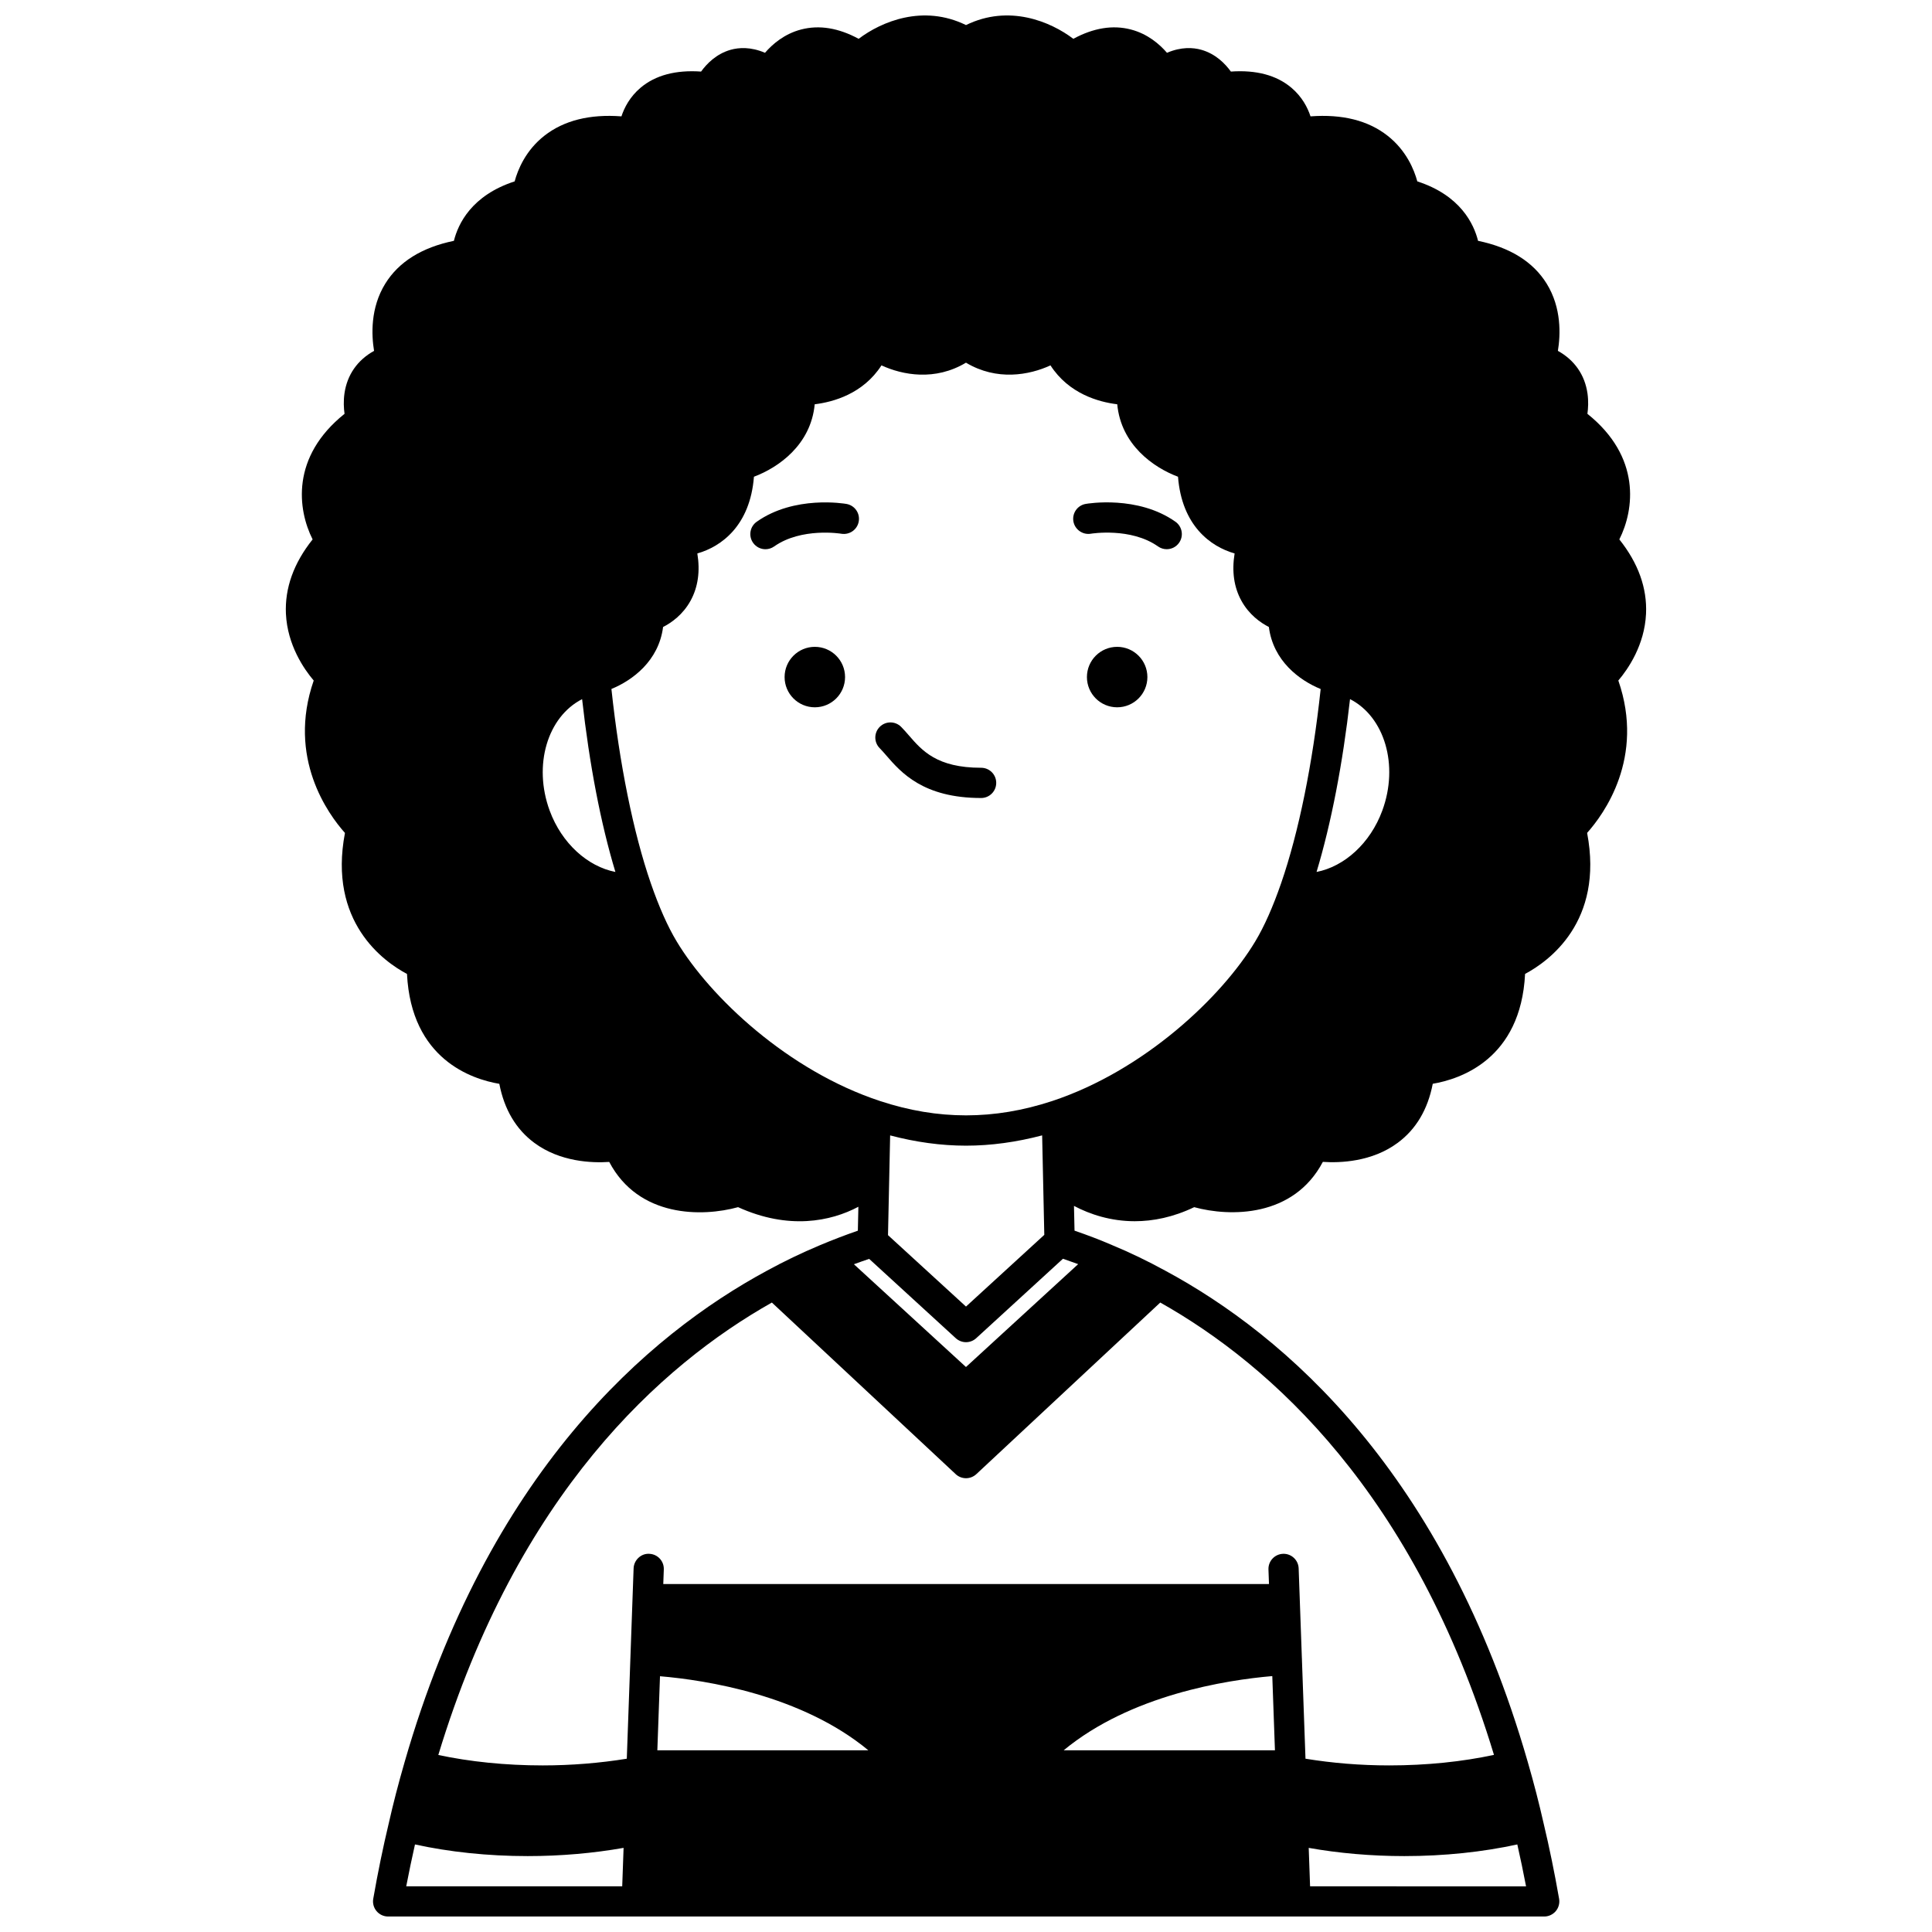 <?xml version="1.0" encoding="UTF-8"?>
<!-- Uploaded to: ICON Repo, www.iconrepo.com, Generator: ICON Repo Mixer Tools -->
<svg width="800px" height="800px" version="1.1" viewBox="144 144 512 512" xmlns="http://www.w3.org/2000/svg">
 <defs>
  <clipPath id="a">
   <path d="m219 148.09h362v503.81h-362z"/>
  </clipPath>
 </defs>
 <path d="m448.07 323.43c0 4.426-3.59 8.012-8.012 8.012-4.426 0-8.012-3.586-8.012-8.012 0-4.426 3.586-8.012 8.012-8.012 4.422 0 8.012 3.586 8.012 8.012"/>
 <path d="m367.95 323.43c0 4.426-3.586 8.012-8.012 8.012-4.422 0-8.012-3.586-8.012-8.012 0-4.426 3.59-8.012 8.012-8.012 4.426 0 8.012 3.586 8.012 8.012"/>
 <path d="m433.09 285.44c0.105-0.02 10.578-1.73 17.793 3.367 0.703 0.496 1.512 0.738 2.309 0.738 1.254 0 2.496-0.59 3.273-1.695 1.277-1.805 0.848-4.305-0.957-5.586-9.977-7.047-23.238-4.82-23.797-4.719-2.176 0.379-3.621 2.453-3.25 4.625 0.383 2.184 2.496 3.637 4.629 3.269z"/>
 <path d="m368.33 277.55c-0.562-0.098-13.816-2.332-23.793 4.719-1.805 1.273-2.238 3.773-0.957 5.586 0.777 1.102 2.019 1.695 3.273 1.695 0.797 0 1.602-0.242 2.309-0.738 7.215-5.094 17.684-3.391 17.789-3.367 2.176 0.363 4.25-1.078 4.625-3.254 0.387-2.18-1.066-4.254-3.246-4.641z"/>
 <path d="m408.01 351.47c0-2.215-1.789-4.004-4.004-4.004-11.715 0-15.637-4.535-19.102-8.531-0.734-0.844-1.418-1.629-2.098-2.312-1.566-1.566-4.098-1.566-5.664 0s-1.566 4.098 0 5.664c0.559 0.559 1.109 1.207 1.711 1.895 3.898 4.5 9.781 11.297 25.156 11.297 2.211 0 4-1.793 4-4.008z"/>
 <g clip-path="url(#a)">
  <path d="m572.87 324.35c2.606-3.074 6.953-9.383 7.344-17.672 0.32-6.82-2.059-13.445-7.074-19.727 3.969-7.887 5.828-21.855-8.461-33.285 0.207-1.465 0.309-3.356 0.02-5.406-0.711-4.934-3.449-8.844-7.844-11.277 0.695-4.203 1.008-11.379-2.969-17.809-3.578-5.789-9.688-9.598-18.188-11.352-1.105-4.453-4.664-12.051-16.098-15.754-0.844-3.117-2.922-8.207-7.879-12.098-5.164-4.055-12.012-5.762-20.422-5.133-0.762-2.32-2.234-5.184-5.062-7.582-3.934-3.328-9.34-4.762-16.043-4.289-1.477-2.051-4.043-4.715-7.867-5.781-2.133-0.598-5.266-0.816-9.066 0.805-1.941-2.254-5.102-5.016-9.578-6.176-4.781-1.25-9.91-0.418-15.242 2.473-6.019-4.559-17.043-9.219-28.445-3.644-11.387-5.57-22.422-0.914-28.445 3.644-5.332-2.887-10.449-3.723-15.242-2.473-4.469 1.16-7.633 3.922-9.578 6.176-3.797-1.621-6.93-1.402-9.074-0.805-3.824 1.07-6.391 3.734-7.867 5.781-6.688-0.469-12.105 0.961-16.043 4.289-2.828 2.398-4.297 5.258-5.062 7.582-8.41-0.633-15.254 1.086-20.422 5.133-4.961 3.891-7.035 8.977-7.879 12.098-11.434 3.707-14.988 11.297-16.098 15.754-8.5 1.754-14.609 5.562-18.188 11.352-3.977 6.43-3.664 13.609-2.969 17.809-4.394 2.43-7.133 6.34-7.844 11.277-0.289 2.051-0.188 3.938 0.02 5.406-14.289 11.43-12.434 25.395-8.461 33.285-5.016 6.277-7.394 12.906-7.074 19.727 0.41 8.293 4.758 14.602 7.363 17.672-7.106 20.484 3.875 35.457 8.281 40.387-4.5 23.582 10.25 34.078 16.441 37.371 1.129 22.625 17.207 27.891 24.469 29.117 1.309 6.789 4.422 12.047 9.273 15.641 6.848 5.082 15.328 5.363 19.852 5.055 7.805 14.801 24.676 14.605 34.148 11.988 13.359 6.07 24.559 3.789 31.879-0.105l-0.137 6.34c-3.254 1.121-6.594 2.402-9.984 3.82-4.984 2.098-9.598 4.316-14.09 6.773-31.629 17.074-73.957 53.523-96.043 130.23-1.676 5.793-3.043 11.086-4.176 16.125-1.539 6.43-2.93 13.195-4.137 20.113-0.203 1.16 0.117 2.359 0.883 3.266 0.762 0.906 1.887 1.426 3.07 1.426h306.36c1.184 0 2.305-0.523 3.07-1.426 0.758-0.906 1.086-2.098 0.883-3.266-1.203-6.894-2.59-13.66-4.121-20.062-1.188-5.262-2.555-10.57-4.188-16.211-22.09-76.734-64.445-113.16-96.062-130.19-4.758-2.602-9.48-4.871-13.984-6.731-0.012-0.004-0.023-0.012-0.035-0.016-0.02-0.008-0.039-0.02-0.059-0.027-3.121-1.352-6.344-2.586-9.969-3.832l-0.145-6.562c4.277 2.266 9.777 4.062 16.105 4.062 4.856 0 10.172-1.047 15.75-3.723 9.473 2.586 26.305 2.769 34.098-12.004 4.527 0.309 13.008 0.027 19.852-5.055 4.856-3.598 7.965-8.852 9.273-15.641 7.262-1.227 23.336-6.488 24.469-29.117 6.188-3.293 20.938-13.789 16.441-37.371 4.398-4.922 15.375-19.891 8.27-40.379zm-283.2 34.477c-4.441-12.078-0.562-24.863 8.594-29.547 1.941 17.324 4.941 32.969 8.824 45.797-7.367-1.445-14.223-7.578-17.418-16.25zm212.1-29.551c9.121 4.652 13 17.457 8.551 29.547-3.195 8.68-10.051 14.809-17.422 16.254 3.875-12.832 6.949-28.738 8.871-45.801zm-124.51 106.52c-24.434-8.031-45.086-27.566-53.941-42.32-2.371-3.934-4.676-9.125-6.856-15.426-4.633-13.422-8.301-31.613-10.43-51.465 5.555-2.285 12.535-7.398 13.691-16.426 2.223-1.133 5.262-3.262 7.309-7.012 1.949-3.578 2.543-7.758 1.77-12.48 6.398-1.816 13.988-7.387 15-20.328 6.5-2.441 15.09-8.441 16.105-19.203 4.871-0.59 12.816-2.75 17.691-10.309 5.633 2.59 14.215 4.188 22.395-0.715 8.18 4.898 16.77 3.305 22.395 0.715 4.875 7.559 12.824 9.719 17.691 10.309 1.016 10.762 9.602 16.766 16.105 19.203 1.012 12.941 8.605 18.516 15 20.328-0.77 4.727-0.18 8.91 1.77 12.48 2.047 3.75 5.09 5.875 7.309 7.012 1.16 9.051 8.168 14.168 13.727 16.441-2.117 19.742-5.801 37.918-10.473 51.445-2.18 6.301-4.481 11.492-6.859 15.434-8.832 14.727-29.457 34.25-53.852 42.316-15.367 5.047-30.219 5.055-45.547 0zm2.637 9.098c6.754 1.781 13.492 2.719 20.102 2.719 6.621 0 13.387-0.941 20.18-2.727l0.57 26.363-20.75 19.004-20.668-18.926zm45.992 162.95c17.73-14.676 43.094-18.621 55.281-19.664l0.703 19.664zm-51.773 0h-55.914l0.703-19.625c12.172 1.031 37.496 4.961 55.211 19.625zm-120.14 24.953c9.086 1.988 19.27 3.086 29.855 3.086 8.832 0 17.484-0.773 25.426-2.18l-0.363 10.191-57.238-0.004c0.719-3.769 1.504-7.457 2.32-11.094zm237.21 11.098-0.363-10.188c7.902 1.402 16.531 2.176 25.344 2.176 10.633 0 20.844-1.102 29.938-3.09 0.816 3.633 1.602 7.324 2.316 11.102zm48.738-34.836c-8.336 1.793-17.793 2.793-27.766 2.793-7.664 0-15.094-0.621-22.188-1.777l-0.945-26.277c0-0.039 0.02-0.07 0.016-0.109 0-0.031-0.02-0.055-0.023-0.09l-0.859-23.961c-0.074-2.164-1.852-3.867-3.996-3.867-0.051 0-0.098 0-0.145 0.004-2.211 0.082-3.938 1.93-3.863 4.141l0.141 3.867h-160.52l0.141-3.871c0.082-2.211-1.648-4.066-3.867-4.137-2.137-0.137-4.062 1.648-4.137 3.867l-0.859 24.023c0 0.023-0.016 0.043-0.016 0.066 0 0.027 0.012 0.051 0.012 0.082l-0.941 26.262c-7.066 1.145-14.672 1.777-22.27 1.777-9.883 0-19.316-0.984-27.68-2.766 21.008-69.211 58.992-103.31 88.398-119.9 14.691 13.738 48.711 45.477 48.711 45.477 0.77 0.719 1.754 1.078 2.734 1.078 0.98 0 1.961-0.359 2.734-1.078l48.746-45.48c29.398 16.547 67.418 50.621 88.438 119.88zm-110.2-130.05-29.73 27.262-29.699-27.234c1.371-0.512 2.703-0.965 4.043-1.422l22.953 21.02c0.766 0.699 1.738 1.055 2.707 1.055s1.938-0.352 2.707-1.055l22.992-21.059c1.391 0.48 2.746 0.957 4.027 1.434z"/>
 </g>
</svg>